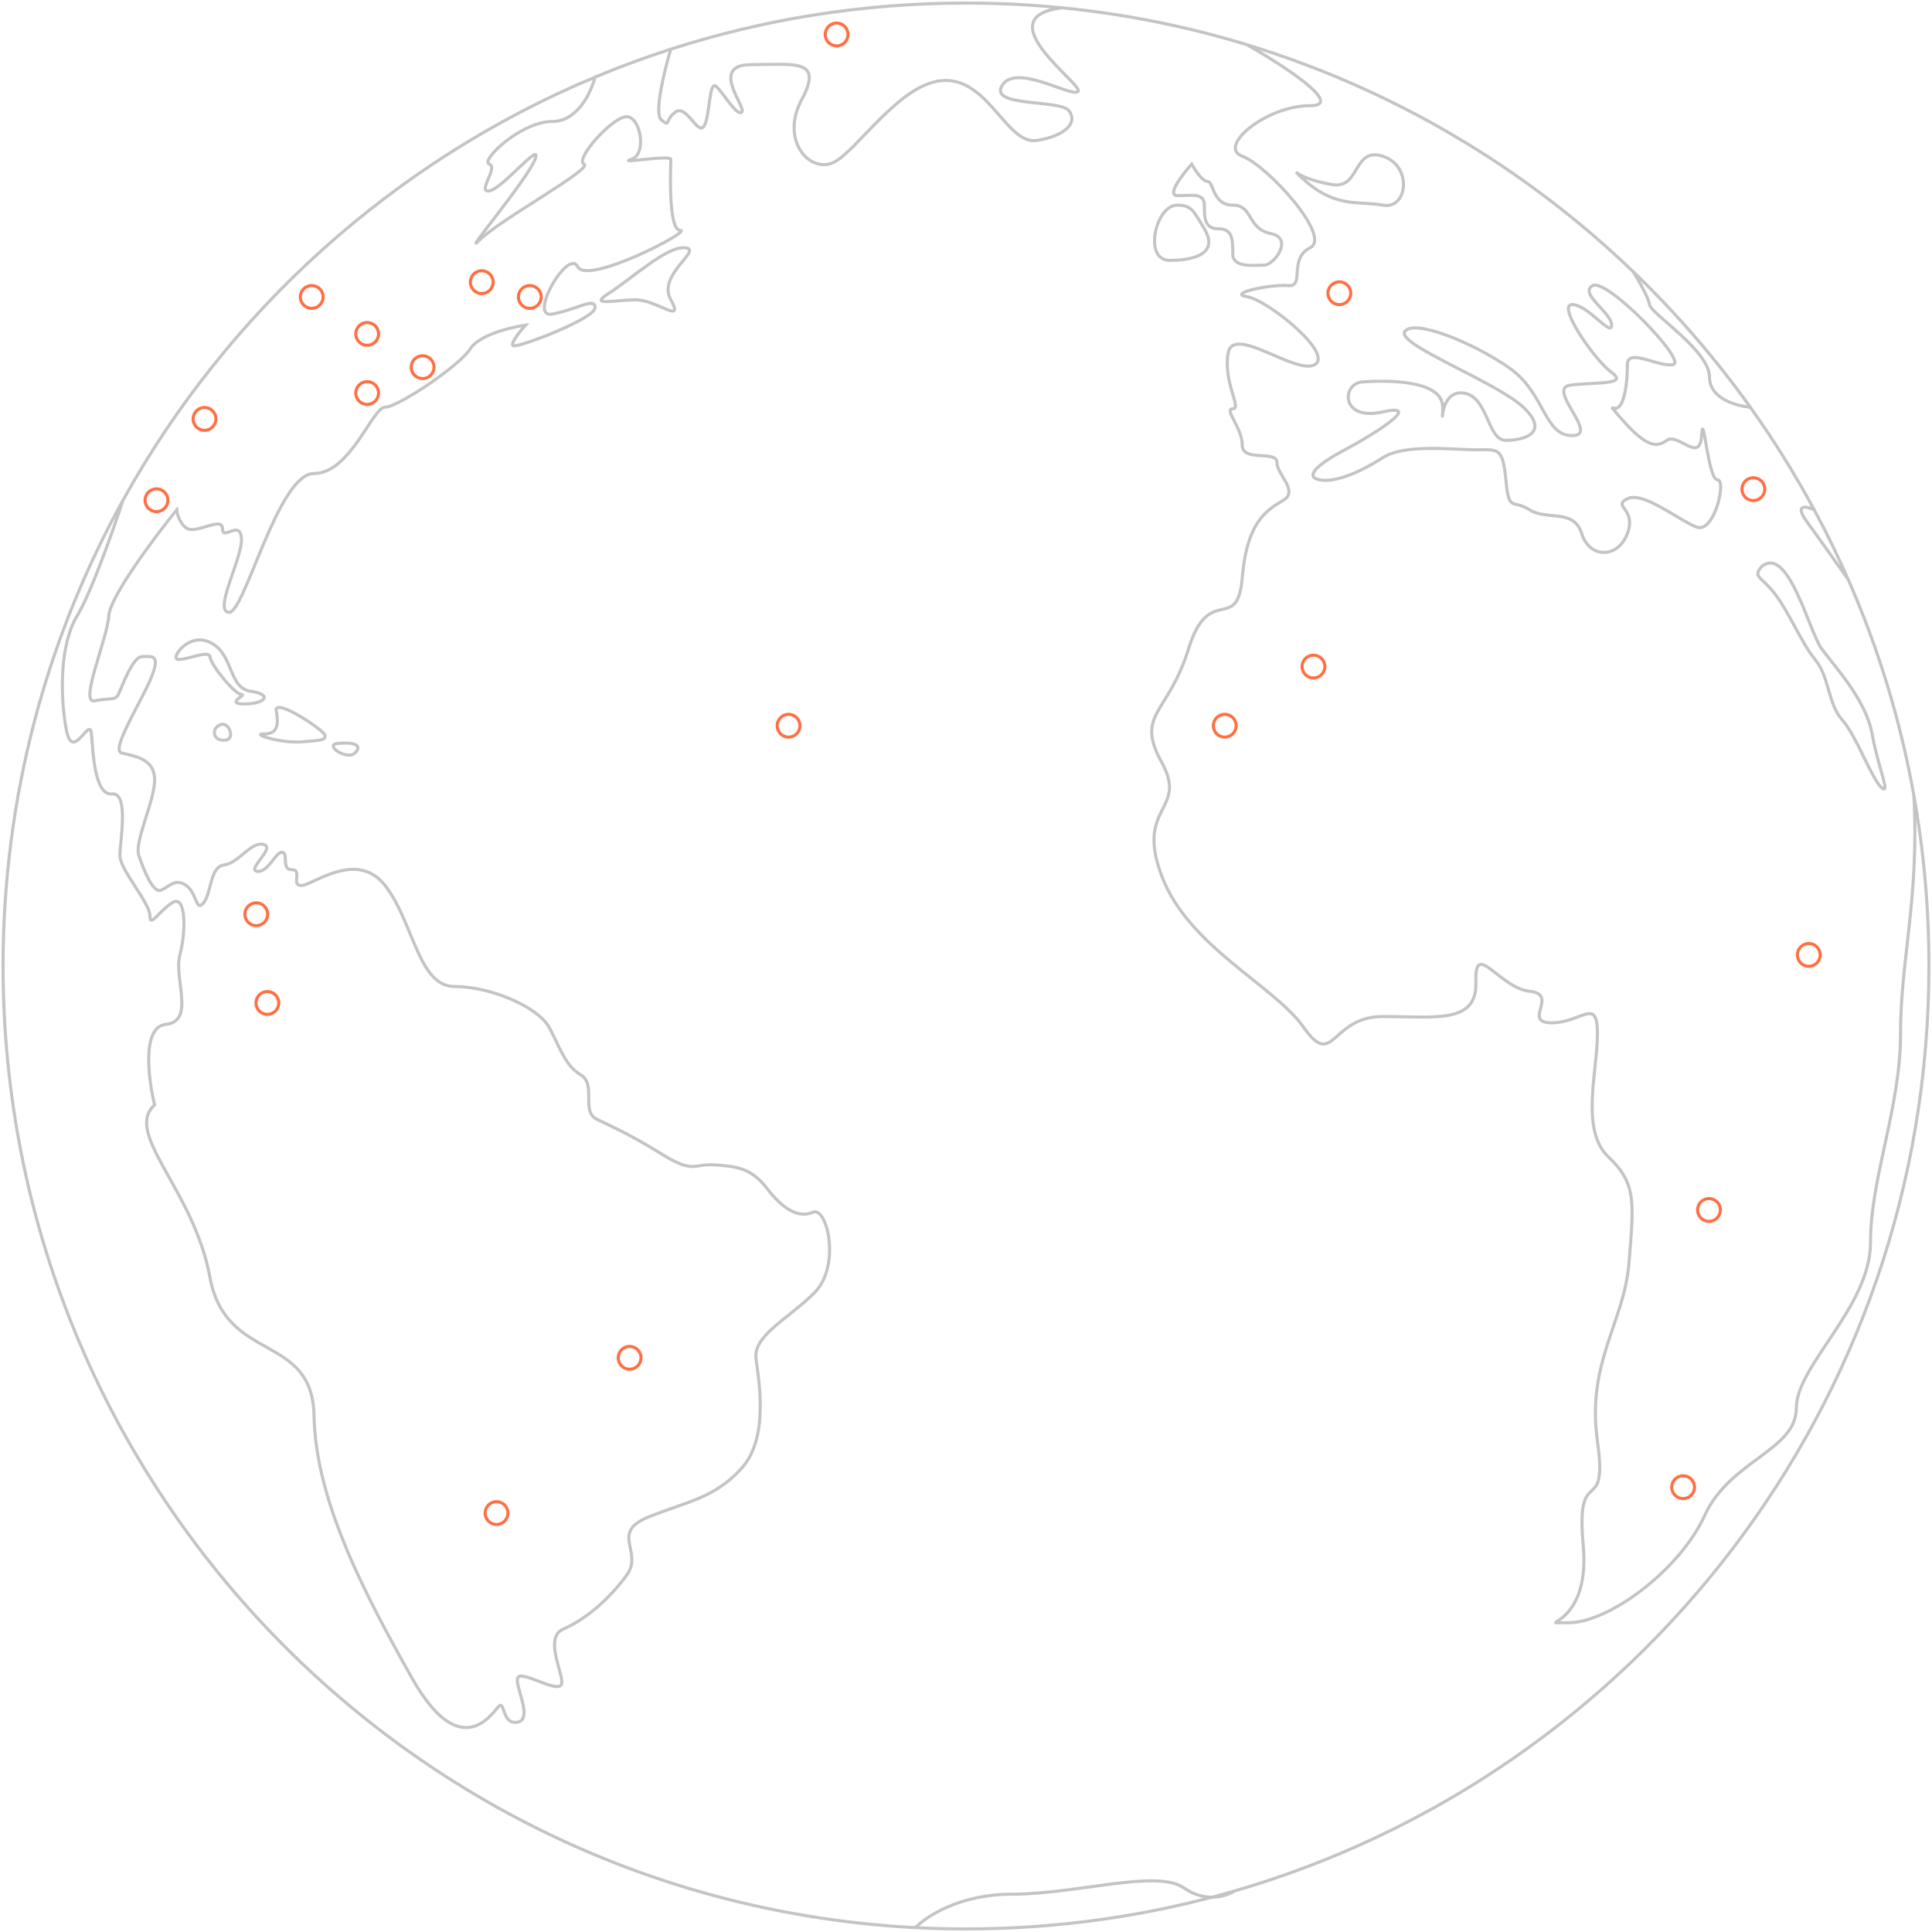 <svg xmlns="http://www.w3.org/2000/svg" width="629" height="629" viewBox="0 0 629 629" fill="none"><path d="M193.725 25.109C192.526 29.921 188.072 39.545 179.849 39.545C169.57 39.545 156.208 52.393 159.292 53.421C162.375 54.449 155.18 62.672 159.292 62.158C163.403 61.644 176.766 45.198 174.196 51.88C171.626 58.561 149.527 84.771 156.208 78.09C162.889 71.409 193.211 54.963 190.128 53.421C187.044 51.88 199.379 38.003 204.004 38.003C208.63 38.003 210.685 50.338 205.546 51.88C200.407 53.421 218.394 50.338 218.394 51.88C218.394 53.421 217.366 75.007 221.478 75.007C225.589 75.007 191.156 92.994 188.072 86.827C184.989 80.66 171.626 103.787 179.849 102.245C188.072 100.703 193.725 96.592 193.725 100.189C193.725 103.787 168.029 113.552 167.001 112.524C166.179 111.701 169.399 107.727 171.112 105.843C166.316 106.528 156.003 109.029 153.125 113.552C149.527 119.205 129.484 132.567 125.372 132.567C121.261 132.567 114.066 154.152 102.245 154.152C90.425 154.152 79.632 199.893 74.493 199.379C69.353 198.865 79.118 181.391 78.604 175.224C78.09 169.057 72.437 176.252 72.437 172.14C72.437 168.029 64.214 173.682 61.13 172.14C58.663 170.907 57.704 167.515 57.533 165.973C50.338 174.881 35.845 194.239 35.434 200.407C34.92 208.116 25.669 229.187 30.808 228.159C35.947 227.131 37.489 228.159 38.517 226.103C39.545 224.048 43.143 213.769 46.226 213.769C49.31 213.769 52.393 212.741 49.31 220.45C46.226 228.159 35.947 244.091 39.545 245.119C43.143 246.147 50.338 246.661 50.338 253.856C50.338 261.051 43.657 273.899 45.198 278.525C46.74 283.15 49.824 290.859 52.393 289.831C54.963 288.803 57.019 285.72 60.616 288.289C64.214 290.859 63.7 297.026 66.27 293.943C68.839 290.859 68.325 282.122 72.951 281.608C77.576 281.094 81.688 273.899 85.799 274.927C89.911 275.955 80.146 283.15 83.743 283.664C87.341 284.178 89.911 276.983 91.966 277.497C94.022 278.011 91.453 283.15 95.05 283.15C98.647 283.15 94.536 288.289 98.134 288.289C101.731 288.289 116.121 276.469 125.372 288.289C134.623 300.11 136.165 321.181 147.985 321.181C159.806 321.181 175.224 327.862 178.821 334.543C182.419 341.225 183.961 346.878 189.1 349.961C194.239 353.045 189.1 361.782 194.239 364.352C199.379 366.921 204.518 368.977 215.311 375.658C226.103 382.339 225.589 378.742 232.784 379.256C239.98 379.77 244.605 380.284 249.744 386.965C254.884 393.646 260.023 396.73 264.648 394.674C269.274 392.618 273.899 412.148 265.162 420.884C256.425 429.621 245.119 434.761 246.147 442.47C247.175 450.179 250.258 468.166 241.521 477.931C232.784 487.696 224.048 488.724 211.199 493.863C198.351 499.002 209.657 505.17 204.004 512.879C198.351 520.588 190.642 527.269 183.447 530.352C176.252 533.436 184.989 547.312 182.419 548.854C179.849 550.396 169.57 543.715 168.543 546.284C167.515 548.854 173.682 559.647 168.543 560.675C163.403 561.702 164.431 553.48 162.375 555.535C160.32 557.591 150.041 574.551 134.109 546.284C118.177 518.018 102.759 488.21 102.245 460.971C101.731 433.733 73.465 444.011 68.325 415.745C63.186 387.479 40.059 368.977 50.338 359.726C48.282 351.332 46.123 334.338 53.935 333.516C63.7 332.488 56.505 318.611 58.561 310.902C60.616 303.193 60.616 290.859 55.991 293.943C51.366 297.026 48.796 302.166 48.796 298.054C48.796 293.943 39.031 283.15 39.031 278.525C39.031 273.899 42.115 257.967 36.462 258.481C30.808 258.995 30.294 245.119 29.78 238.952C29.266 232.784 23.613 248.716 21.557 237.41C19.502 226.103 19.502 209.657 25.155 200.407C29.677 193.006 36.958 172.311 40.032 162.889M193.725 25.109C128.295 52.448 74.109 101.329 40.032 162.889M193.725 25.109C201.783 21.742 210.012 18.702 218.394 16.006M40.032 162.889C15.16 207.821 1 259.507 1 314.5C1 482.125 132.557 619.023 298.054 627.576M218.394 16.006C248.68 6.262 280.975 1 314.5 1C325.06 1 335.497 1.522 345.788 2.542M218.394 16.006C216.339 22.824 212.844 36.975 215.311 39.031C218.394 41.601 216.339 39.031 219.936 36.462C223.534 33.892 227.131 44.17 229.187 41.087C231.243 38.003 230.729 25.669 233.298 28.238C235.868 30.808 239.98 38.003 241.521 36.462C243.063 34.92 230.729 21.043 244.605 21.043C258.481 21.043 268.246 18.988 261.051 32.35C253.856 45.712 263.62 56.505 271.33 52.907C279.039 49.31 293.429 26.183 307.819 26.183C322.209 26.183 327.862 47.254 337.627 45.712C347.392 44.17 350.989 39.545 347.906 35.947C344.822 32.35 321.695 34.92 326.32 27.725C330.946 20.529 348.934 31.836 350.989 29.78C353.045 27.725 320.544 5.625 345.788 2.542M345.788 2.542C366.512 4.595 386.643 8.667 405.98 14.557M405.98 14.557C417.63 21.173 438.05 34.406 426.538 34.406C412.148 34.406 396.216 47.768 404.439 50.852C412.661 53.935 433.733 77.062 426.538 80.66C419.343 84.257 424.996 93.508 419.343 92.994C413.689 92.48 399.299 95.564 405.98 96.592C412.661 97.62 434.247 115.093 428.08 118.691C421.912 122.289 401.355 105.329 399.813 115.093C398.271 124.858 404.439 133.081 401.355 133.081C398.271 133.081 404.439 139.248 404.439 144.902C404.439 150.555 415.745 146.443 415.745 150.555C415.745 154.666 422.94 159.806 417.801 162.889C412.661 165.973 405.98 169.57 404.439 188.072C402.897 206.574 393.646 189.614 386.965 211.199C380.284 232.784 369.491 232.27 378.228 248.202C386.965 264.134 369.491 262.079 378.228 285.206C386.965 308.333 414.717 320.667 424.482 334.543C434.247 348.42 433.219 330.946 450.179 330.946C467.139 330.946 481.015 333.516 480.501 319.639C479.987 305.763 488.21 321.695 497.975 322.723C507.739 323.751 495.405 333.002 505.17 333.002C514.934 333.002 520.074 324.265 520.074 336.599C520.074 348.934 514.42 367.949 523.671 376.686C532.922 385.423 531.894 391.59 530.352 411.12C528.811 430.649 516.476 443.498 520.074 469.194C523.671 494.891 512.879 475.361 515.448 503.114C518.018 530.866 497.975 528.297 510.823 528.297C523.671 528.297 546.798 511.337 555.021 493.349C563.244 475.361 584.83 472.278 584.83 458.402C584.83 444.525 608.984 425.51 608.984 404.439C608.984 383.367 618.749 360.754 618.749 336.599C618.749 312.444 624.884 292.401 623.102 258.995M405.98 14.557C453.687 29.089 496.569 54.69 531.634 88.369M623.102 258.995C626.32 277.011 628 295.559 628 314.5C628 457.32 532.497 577.835 401.869 615.664M623.102 258.995C618.725 234.498 611.503 210.986 601.789 188.815M298.054 627.576C303.5 627.858 308.984 628 314.5 628C344.821 628 374.136 623.696 401.869 615.664M298.054 627.576C301.48 623.949 312.547 616.693 329.404 616.693C350.475 616.693 376.686 608.471 385.423 614.638C392.412 619.571 399.299 617.378 401.869 615.664M590.652 165.973C588.026 164.774 583.904 163.917 588.427 170.084C592.95 176.252 599.22 185.141 601.789 188.815M590.652 165.973C594.662 173.412 598.379 181.031 601.789 188.815M590.652 165.973C584.404 154.38 577.447 143.225 569.839 132.567M569.839 132.567C565.414 132.225 556.563 129.792 556.563 122.802C556.563 114.066 537.548 102.245 537.034 99.162C536.622 96.695 533.263 90.939 531.634 88.369M569.839 132.567C558.488 116.665 545.689 101.868 531.634 88.369M58.047 212.227C59.589 210 64.008 206.368 69.353 209.657C76.034 213.769 74.493 224.048 81.688 225.075C88.883 226.103 86.313 229.187 79.632 229.187C72.951 229.187 80.66 226.103 78.604 226.103C76.548 226.103 68.839 216.852 68.325 213.769C67.811 210.685 53.935 218.394 58.047 212.227ZM89.911 231.243C90.939 236.896 89.911 238.952 85.799 238.952C81.688 238.952 91.453 242.035 98.134 241.521C104.815 241.007 105.843 241.007 105.843 239.466C105.843 237.924 89.565 227.131 89.911 231.243ZM109.954 242.035C115.093 241.521 118.177 242.549 115.607 245.119C113.038 247.689 105.329 242.549 109.954 242.035ZM72.951 235.868C74.926 236.224 76.548 241.007 72.951 241.007C69.353 241.007 69.353 237.924 70.381 236.896C71.203 236.074 71.887 235.677 72.951 235.868ZM573.523 184.475C582.26 177.28 588.941 205.546 593.052 211.199C597.164 216.852 607.443 227.645 609.498 238.952C611.554 250.258 615.666 258.995 612.582 256.425C609.498 253.856 604.359 239.466 599.734 234.326C595.108 229.187 595.622 220.45 590.997 214.797C586.371 209.143 582.774 199.893 578.148 193.725C573.523 187.558 570.439 188.072 573.523 184.475ZM524.699 132.567C535.492 145.93 539.089 145.93 542.687 143.36C546.284 140.79 553.48 151.069 553.993 141.818C554.507 132.567 556.049 156.208 559.133 156.208C562.216 156.208 558.105 173.682 552.452 171.626C546.798 169.57 534.978 159.806 529.839 162.375C524.699 164.945 532.922 165.459 529.839 173.682C526.755 181.905 517.504 181.905 514.934 173.682C512.365 165.459 503.628 169.57 497.975 165.973C492.321 162.375 491.293 167.001 490.266 156.208C489.238 145.416 487.696 146.443 480.501 146.443C473.306 146.443 457.374 144.388 450.179 149.013C442.984 153.639 434.761 157.236 429.621 156.208C424.482 155.18 429.107 151.069 437.844 146.443C446.581 141.818 464.055 131.025 450.179 134.109C436.302 137.193 436.816 124.858 443.498 124.344C450.179 123.83 469.708 123.316 469.708 132.567C469.708 141.818 468.166 126.914 476.389 127.942C484.612 128.97 484.098 143.36 490.266 143.36C496.433 143.36 504.656 140.79 495.919 132.567C487.182 124.344 454.29 112.01 457.374 107.898C460.457 103.787 479.473 111.496 491.293 119.719C503.114 127.942 502.6 141.818 511.851 141.818C521.102 141.818 503.114 126.4 511.337 125.372C519.56 124.344 530.352 125.372 524.699 121.261C519.046 117.149 506.711 99.162 511.851 99.162C516.99 99.162 524.699 109.954 524.699 105.843C524.699 101.731 513.907 95.564 518.532 92.994C523.157 90.425 549.368 117.663 544.743 118.691C540.117 119.719 529.839 113.038 529.839 118.691C529.839 124.344 528.811 135.137 524.699 132.567ZM421.912 55.991C433.733 68.325 441.956 65.242 450.179 66.784C458.402 68.325 459.943 53.935 450.179 50.852C440.414 47.768 442.901 61.644 433.733 60.102C426.398 58.869 422.796 56.847 421.912 55.991ZM383.367 66.784C376.275 66.557 372.061 84.771 380.798 84.771C389.534 84.771 396.73 82.202 392.104 74.493C388.404 68.325 387.915 66.929 383.367 66.784ZM387.993 53.421C384.909 56.847 379.667 63.7 383.367 63.7C387.993 63.7 392.104 62.672 392.104 66.784C392.104 70.895 392.104 74.493 396.73 74.493C401.355 74.493 401.355 78.09 401.355 82.716C401.355 87.341 408.55 86.313 411.634 86.313C414.717 86.313 421.398 77.576 413.689 76.034C405.98 74.493 408.036 66.784 401.355 66.784C394.674 66.784 395.188 59.075 393.132 59.075C391.487 59.075 389.02 55.306 387.993 53.421ZM197.323 96.078C205.546 90.939 216.852 80.146 223.02 80.66C229.187 81.174 213.769 89.397 218.394 97.62C223.02 105.843 213.769 97.62 207.088 97.62C200.407 97.62 192.184 99.632 197.323 96.078Z" stroke="#C4C4C4"></path><circle cx="87.047" cy="326.535" r="3.712" stroke="#FF6F43"></circle><circle cx="83.437" cy="297.652" r="3.712" stroke="#FF6F43"></circle><circle cx="204.986" cy="442.066" r="3.712" stroke="#FF6F43"></circle><circle cx="161.661" cy="492.611" r="3.712" stroke="#FF6F43"></circle><circle cx="119.54" cy="108.709" r="3.712" stroke="#FF6F43"></circle><circle cx="156.848" cy="91.861" r="3.712" stroke="#FF6F43"></circle><circle cx="172.492" cy="96.675" r="3.712" stroke="#FF6F43"></circle><circle cx="137.592" cy="119.54" r="3.712" stroke="#FF6F43"></circle><circle cx="119.54" cy="127.965" r="3.712" stroke="#FF6F43"></circle><circle cx="50.944" cy="162.865" r="3.712" stroke="#FF6F43"></circle><circle cx="66.588" cy="136.389" r="3.712" stroke="#FF6F43"></circle><circle cx="101.488" cy="96.675" r="3.712" stroke="#FF6F43"></circle><circle cx="272.379" cy="11.229" r="3.712" stroke="#FF6F43"></circle><circle cx="427.625" cy="217.02" r="3.712" stroke="#FF6F43"></circle><circle cx="398.741" cy="236.275" r="3.712" stroke="#FF6F43"></circle><circle cx="256.735" cy="236.275" r="3.712" stroke="#FF6F43"></circle><circle cx="436.049" cy="95.471" r="3.712" stroke="#FF6F43"></circle><circle cx="588.888" cy="310.89" r="3.712" stroke="#FF6F43"></circle><circle cx="556.395" cy="393.928" r="3.712" stroke="#FF6F43"></circle><circle cx="547.97" cy="484.187" r="3.712" stroke="#FF6F43"></circle><circle cx="570.836" cy="159.254" r="3.712" stroke="#FF6F43"></circle></svg>